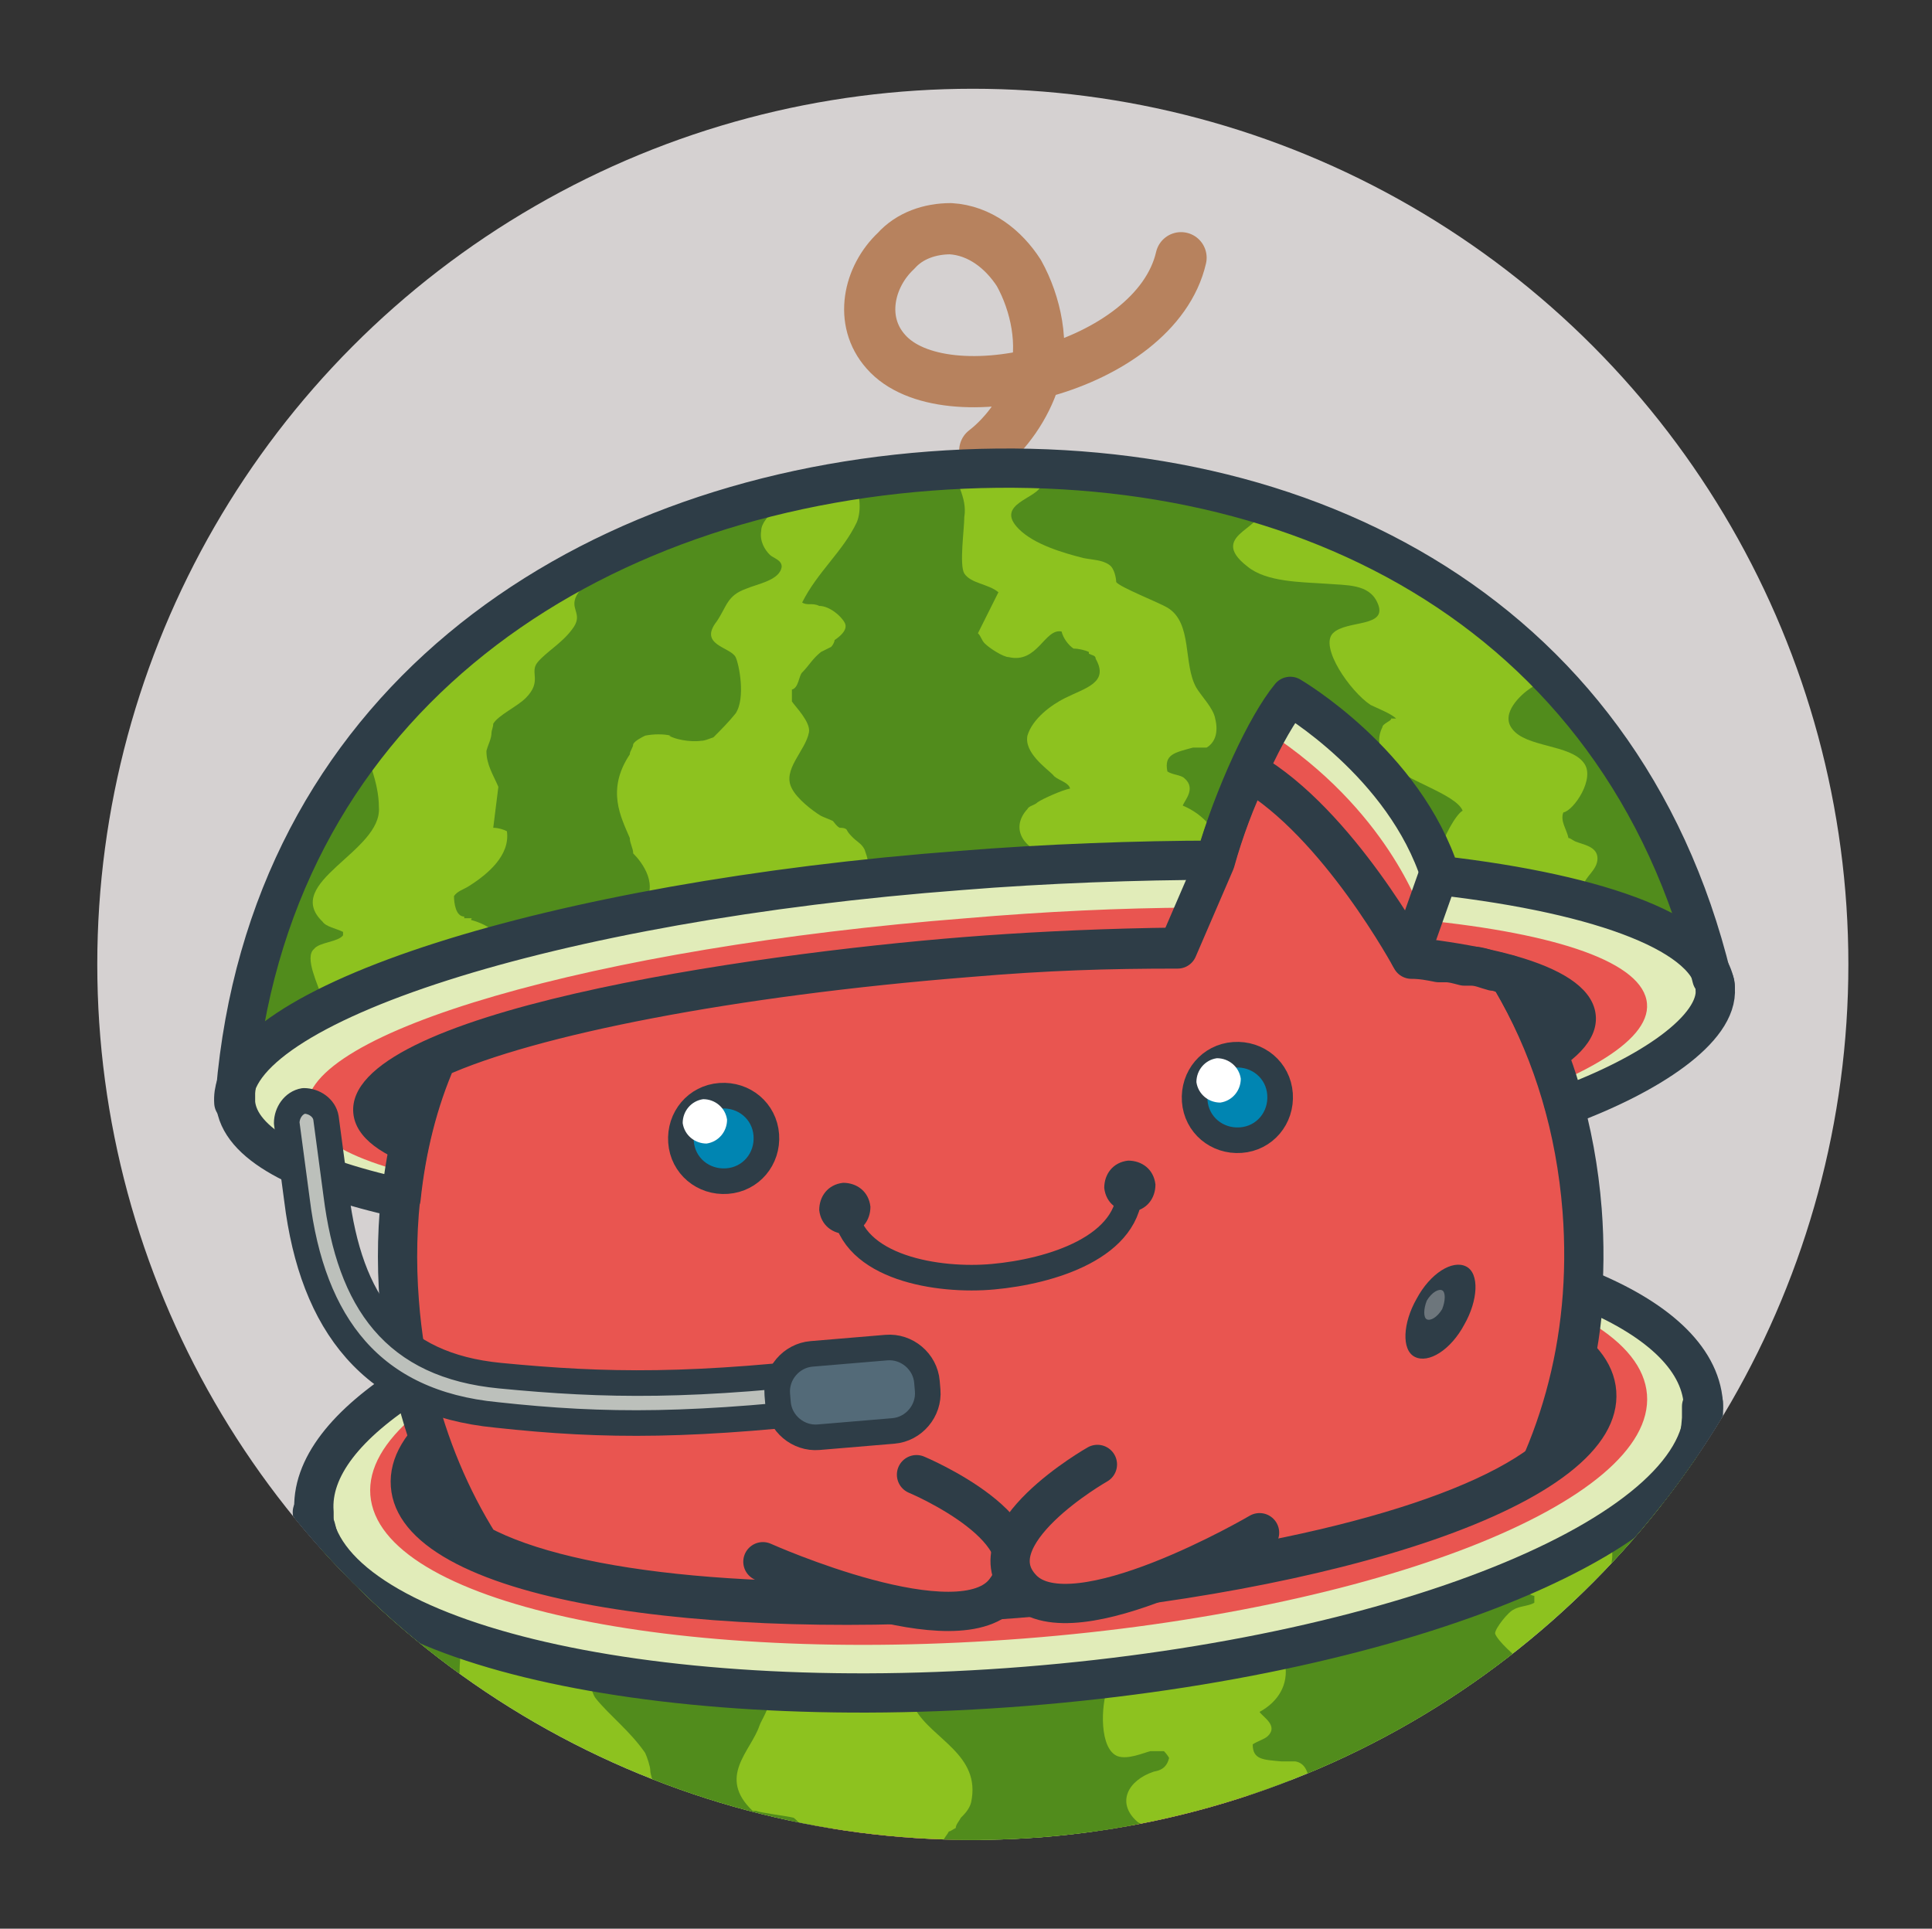<?xml version="1.0" encoding="UTF-8"?>
<svg xmlns="http://www.w3.org/2000/svg" version="1.1" xmlns:xlink="http://www.w3.org/1999/xlink" viewBox="0 0 113.2 113">
  <rect x="0" y="0" width="113.2" height="113" fill="#333333" stroke="none"/>
  <defs>
    <style>
      .cls-1 {
        fill: #518c1c;
      }

      .cls-2 {
        clip-path: url(#clippath-4);
      }

      .cls-3 {
        fill: #2e3d47;
      }

      .cls-4 {
        fill: #d5d1d1;
      }

      .cls-5 {
        fill: #fff;
      }

      .cls-6, .cls-7, .cls-8, .cls-9, .cls-10 {
        fill: none;
      }

      .cls-11 {
        fill: #bcc0bb;
      }

      .cls-12 {
        clip-path: url(#clippath-1);
      }

      .cls-13 {
        clip-path: url(#clippath-5);
      }

      .cls-14 {
        fill: #e1ecb9;
      }

      .cls-15 {
        fill: #6d767c;
      }

      .cls-16 {
        clip-path: url(#clippath-3);
      }

      .cls-17 {
        fill: #536a78;
      }

      .cls-7 {
        stroke: #b7825e;
        stroke-width: 3px;
      }

      .cls-7, .cls-8, .cls-9, .cls-10 {
        stroke-linecap: round;
        stroke-linejoin: round;
      }

      .cls-18 {
        fill: #0085b2;
      }

      .cls-19 {
        clip-path: url(#clippath-2);
      }

      .cls-20 {
        fill: #e95550;
      }

      .cls-21 {
        fill: #c8c9ca;
      }

      .cls-22 {
        fill: #8dc21f;
      }

      .cls-8 {
        stroke-width: 2.3px;
      }

      .cls-8, .cls-9, .cls-10 {
        stroke: #2e3d47;
      }

      .cls-23 {
        clip-path: url(#clippath);
      }

      .cls-9 {
        stroke-width: 1.5px;
      }

      .cls-10 {
        stroke-width: 2.3px;
      }
    </style>
    <clipPath id="clippath">
      <circle class="cls-6" cx="57" cy="56.5" r="51.3"/>
    </clipPath>
    <clipPath id="clippath-1">
      <path class="cls-6" d="M60.1,98.8c-21.4,1.7-39.4-2.4-41.6-9.1,1.1,4.6,7.8,22,42.4,19.2,34.6-2.7,38.4-20.9,38.9-25.6-1.2,7-18.3,13.8-39.7,15.5"/>
    </clipPath>
    <clipPath id="clippath-2">
      <path class="cls-6" d="M92.7,75.7c-.2,3.6-1.1,7-2.4,10-4.9,3.7-16.4,6.5-30.7,7.7-14.4,1.1-26.2,0-31.6-2.9-1.7-2.7-3-5.8-3.8-9.1,0-.1-.2-.2-.2-.4-3.8,2.4-5.9,5-5.7,7.6.6,7.4,19.3,12,41.8,10.2,22.5-1.8,40.3-9.2,39.7-16.6-.2-2.7-2.8-5-7-6.7,0,0,0,.2,0,.2"/>
    </clipPath>
    <clipPath id="clippath-3">
      <path class="cls-6" d="M54.5,27.4c-21,1.6-38.8,14-40.7,36.4,0,.2,0,.4,0,.6,0,0,0,0,0,0h0c.2,2.4,3.8,4.3,9.7,5.6,0,0,0,0,0,0,.3-2.9,1-5.7,2.1-8.2,5.5-2.5,17.3-4.8,31.1-5.9,4.7-.4,8.2-.5,12.3-.5l2.2-5.1h0c.5-1.8,1.2-3.7,2-5.3,5.2,3,9.5,11,9.5,11,.6,0,1.1.1,1.6.2.2,0,.3,0,.4,0,.4,0,.7.1,1.1.2.1,0,.3,0,.4,0,.5,0,.9.2,1.3.3.3,0,.6.2.9.2,1.4,2.4,2.6,4.9,3.3,7.8,4.9-1.8,9-4.5,8.8-6.9h0s0,0,0,0c0-.2,0-.4-.2-.6-4.9-20.3-22-29.9-41.2-29.9-1.5,0-3,0-4.5.2"/>
    </clipPath>
    <clipPath id="clippath-4">
      <path class="cls-6" d="M56,27.4c-.5,0-1,0-1.5,0-21,1.6-38.8,14-40.7,36.4,0,.2,0,.4,0,.5,0,0,0,0,0,0,0,0,0,0,0,0h0c.2,2.4,3.8,4.3,9.7,5.6,0,0,0,0,0,0,.3-2.9,1-5.7,2.1-8.2,5.5-2.5,17.3-4.8,31.1-5.9,4.7-.4,8.2-.5,12.3-.5l2.2-5.1h0c.5-1.8,1.2-3.7,2-5.3,5.2,3,9.5,11,9.5,11,.6,0,1.1.1,1.6.2.2,0,.3,0,.4,0,.4,0,.7.1,1.1.2.1,0,.3,0,.4,0,.5,0,.9.2,1.3.3.3,0,.6.2.9.2,1.4,2.4,2.6,4.9,3.3,7.8,4.8-1.8,8.8-4.4,8.8-6.8,0,0,0,0,0-.1h0s0,0,0,0c0-.2,0-.4-.2-.6,0-.1,0-.3,0-.4,0-.1,0-.3-.1-.4,0-.3-.2-.6-.2-.9,0,0,0,0,0-.1-.2-.6-.4-1.3-.6-1.9,0,0,0,0,0-.1-.4-1.1-.8-2.2-1.3-3.3,0,0,0,0,0-.1-.1-.2-.2-.5-.3-.7,0,0,0,0,0-.1-.2-.5-.5-1-.8-1.5-.1-.3-.3-.6-.5-.8,0,0,0,0,0,0-7.4-13.1-21.6-19.4-37.2-19.4s-2,0-3.1,0"/>
    </clipPath>
    <clipPath id="clippath-5">
      <path class="cls-6" d="M54.5,27.4c-21,1.6-38.8,14-40.7,36.4,0,.2,0,.4,0,.6,0,0,0,0,0,0h0c.2,2.4,3.8,4.3,9.7,5.6,0,0,0,0,0,0,.3-2.9,1-5.7,2.1-8.2,5.5-2.5,17.3-4.8,31.1-5.9,4.7-.4,8.2-.5,12.3-.5l2.2-5.1h0c.5-1.8,1.2-3.7,2-5.3,5.2,3,9.5,11,9.5,11,.6,0,1.1.1,1.6.2.2,0,.3,0,.4,0,.4,0,.7.1,1.1.2.1,0,.3,0,.4,0,.5,0,.9.2,1.3.3.3,0,.6.2.9.2,1.4,2.4,2.6,4.9,3.3,7.8,4.9-1.8,9-4.5,8.8-6.9h0s0,0,0,0c0-.2,0-.4-.2-.6-4.9-20.3-22-29.9-41.2-29.9-1.5,0-3,0-4.5.2"/>
    </clipPath>
  </defs>
  <!-- Generator: Adobe Illustrator 28.7.1, SVG Export Plug-In . SVG Version: 1.2.0 Build 142)  -->
  <g>
    <g id="_圖層_1" data-name="圖層_1">
      <g class="cls-23">
        <rect class="cls-4" x=".7" y=".2" width="112.6" height="112.6"/>
        <g>
          <path class="cls-21" d="M84.8,117.2c0,1.9-10.8,3.4-24.2,3.4s-24.2-1.5-24.2-3.4,10.8-3.4,24.2-3.4,24.2,1.5,24.2,3.4"/>
          <path class="cls-20" d="M74.9,101s-1.6,15.1-6,14.8c-4.4-.3-3.7-11.5-3.7-11.5"/>
          <path class="cls-10" d="M74.9,101s-1.6,15.1-6,14.8c-4.4-.3-3.7-11.5-3.7-11.5"/>
          <path class="cls-20" d="M46.6,101s1.6,15.1,6,14.8c4.4-.3,3.7-11.5,3.7-11.5"/>
          <path class="cls-10" d="M46.6,101s1.6,15.1,6,14.8c4.4-.3,3.7-11.5,3.7-11.5"/>
          <path class="cls-20" d="M92.7,70.9c.6,7.8-1.5,14.7-5.4,20.2-5.7,8-15.6,11.4-26.9,12.2-11.3.9-21.6-.9-28.5-7.9-4.8-4.8-7.9-11.3-8.5-19.1-1.5-19.1,13-32.9,32.2-34.4,19.1-1.5,35.6,9.9,37.1,29"/>
          <path class="cls-8" d="M92.7,70.9c.6,7.8-1.5,14.7-5.4,20.2-5.7,8-15.6,11.4-26.9,12.2-11.3.9-21.6-.9-28.5-7.9-4.8-4.8-7.9-11.3-8.5-19.1-1.5-19.1,13-32.9,32.2-34.4,19.1-1.5,35.6,9.9,37.1,29Z"/>
          <path class="cls-18" d="M44.9,66.5c.1,1.4-.9,2.6-2.3,2.7-1.4.1-2.6-.9-2.7-2.3-.1-1.4.9-2.6,2.3-2.7,1.4-.1,2.6.9,2.7,2.3"/>
          <path class="cls-9" d="M44.9,66.5c.1,1.4-.9,2.6-2.3,2.7-1.4.1-2.6-.9-2.7-2.3-.1-1.4.9-2.6,2.3-2.7,1.4-.1,2.6.9,2.7,2.3Z"/>
          <path class="cls-5" d="M42.6,65.6c0,.7-.5,1.3-1.2,1.4-.7,0-1.3-.5-1.4-1.2,0-.7.5-1.3,1.2-1.4.7,0,1.3.5,1.4,1.2"/>
          <path class="cls-18" d="M75,64.1c.1,1.4-.9,2.6-2.3,2.7-1.4.1-2.6-.9-2.7-2.3-.1-1.4.9-2.6,2.3-2.7,1.4-.1,2.6.9,2.7,2.3"/>
          <path class="cls-9" d="M75,64.1c.1,1.4-.9,2.6-2.3,2.7-1.4.1-2.6-.9-2.7-2.3-.1-1.4.9-2.6,2.3-2.7,1.4-.1,2.6.9,2.7,2.3Z"/>
          <path class="cls-5" d="M72.7,63.2c0,.7-.5,1.3-1.2,1.4-.7,0-1.3-.5-1.4-1.2,0-.7.5-1.3,1.2-1.4.7,0,1.3.5,1.4,1.2"/>
          <path class="cls-9" d="M49.5,70.8c.4,3.5,5.5,4.3,8.7,4,3.3-.3,8.1-1.7,8-5.3"/>
          <path class="cls-3" d="M51,70.7c0,.8-.5,1.5-1.4,1.6-.8,0-1.5-.5-1.6-1.4,0-.8.5-1.5,1.4-1.6.8,0,1.5.5,1.6,1.4"/>
          <path class="cls-3" d="M67.7,69.4c0,.8-.5,1.5-1.4,1.6-.8,0-1.5-.5-1.6-1.4,0-.8.5-1.5,1.4-1.6.8,0,1.5.5,1.6,1.4"/>
          <path class="cls-22" d="M60.1,98.8c-21.5,1.7-39.6-2.4-41.6-9.3,1,4.3,7.4,22.1,42.4,19.4,35-2.8,38.5-21.4,38.8-25.8-.9,7.1-18.1,14-39.6,15.7"/>
          <path class="cls-22" d="M99.8,82.5c0-.1,0-.2,0-.2,0,0,0,.1,0,.2"/>
          <path class="cls-22" d="M18.4,88.9c0,0,0-.1,0-.2,0,0,0,0,0,.2"/>
          <g class="cls-12">
            <path class="cls-1" d="M58,135.3c.3-1.4,1.2-2.9.3-4.3-.5-.8-2.4-1.1-2.6-1.8.5-1.1,2.8-1.1,3.5-2.1.4-.6.3-1.8,0-2.5-1-1.6-2.8-2.5-3.9-4.1.2-.2.6-.2,1-.3.6-.2,1.2-.8,1.3-1.2.1-.4-.5-.7-.7-.9,0-.1-.2-.2-.2-.3,0,0-.5-.1-.6-.2-.5-.3-.9-.7-1.3-1-.3-.2-.3-.8-.7-.9,0-.2,0-.5,0-.7.1-.3.9-1.4.7-1.9-.4-1-2-1.9-1.6-3.1.2-.6,1-1.5,1.4-1.8.2-.1.4-.3.7-.4,0-.1.2-.3.3-.5.1,0,.2-.1.4-.2,0-.2.2-.4.3-.6.2-.2.5-.5.6-.9.6-2.8-2.3-3.7-3.3-5.5-.3-.6,1.3-2.2,1.7-2.3.1-.5.4-.8.4-1.3.3-1.8-2.5-2.5-3-4-.3-.9.3-1.3.7-1.9l10.1-.8c0,.1,0,.2,0,.4-.3,1.7,1.5,2.7,2.5,3.6.3.3.4.6.6.9.1.2.7,1.1.7,1.3-.3,1.5-2,1.8-2.4,2.9-.4,1-.5,3.6.6,4,.6.2,1.5-.2,1.9-.3,0,0,0,0,0,0,.3,0,.6,0,.8,0,0,0,.2.2.3.4-.1.4-.3.7-.9.8,0,0,0,0,0,0-1.5.5-2.2,1.8-1,2.9.2.2.5.2.7.3,0,0,0,0,0,0,.3.2,1.5.4,2,.5,0,.4-.7.6-.9.9-.4.5-1.5,1.6-1.1,2.5.4.9,1.6,1.5,2.6,1.9,1.3.5,2.7.4,2.2,2,0,.2-.1.3-.4.3,0,.1,0,0,0,.1-.2.2-.5.3-.9.4-.3.3-.5.7-.5,1.1-1,.3-1.7-1.6-3.2-1-.3.1-1,.6-1.3,1-.1.2-.1.5-.3.7.5.7,1,1.5,1.5,2.2-.5.6-1.5.7-1.9,1.4-.2.5.3,2.6.5,3.2.3,1.2-.2,2.2-.2,3.3.7-.2,1.4-.4,2.2-.5,1.9,1.2,1,5.1.7,6.9-.2.9.2,1.8.4,2.5-3.4.3-6.7.5-10.1.8,0-.5-.5-1.2-.3-1.8"/>
            <path class="cls-1" d="M38.6,130.2c-1.7-1.4-.4-2-.5-3,0-.3,0-.7-.5-1.1-.4-.4-1.2-.8-1.4-1.1-.4-.5.4-.9-.2-1.6-.8-1-2.5-1.2-3.6-1.4-2-.3-4.7-.4-6.1-2.1-1.1-1.3.3-1.1,1.3-1.6.4-.2.5-.7.4-1.1,0-.6-1.1-1.7-1.9-2.3-.5-.3-1.2-.6-1.5-1.1-.5-.9-.2-1.4-.5-2.3-.7-2.4-3.7-3.6-5.4-4.8,0,0,0,0,0-.1.3-.2,1.1-.3,1.6-.3,0-.6-2.4-2.4-3-3.2-.7-1,.6-1.8.5-2.7-.1-1.2-1.5-1.6-1.6-2.5.3-.2.8-.4,1.2-.6.2-1.5-2.7-1.1-3.3-2.1-.3-.5-.2-1.3-.1-1.7.2-1.2.2-2.2.7-3.2.2-.4.8-.9.9-1.4,3.5-.3,7-.6,10.5-.8.3.2.7.3,1,.3,0,0,0,0,.1.1-.8.7-2.1,1.6-1.1,2.7.2.2.4.3.6.5,0,.5-1.5,1.1-1.6,2.1-.1,1.2,1.8,2,1.9,2.8,0,.5-.3,2.4.3,2.8.4.4,1.4.2,1.9.6,0,0,0,.1,0,.2-.4.2-.8.5-1,.8-1.5,2.8,4.8,3.6,5.7,6.4.6,1.5.6,3.2.9,4.6.1.5.2,1.4.9,2,.9.8,2.2,1.7,3.4,1.3.3,0,.6-.1.9-.2.6.5.6,1.3.7,1.7,0,.5.1,1,.2,1.4,0,.8-.5,1.2.4,2.3,1,1.2,3.9,2.5,5.4,3.3.3.1.7.3,1,.4,1.2.7.5,1.5,1.9,2.2,1,.6,2.2.8,3.2,1.3,1,.5.8.9,1.4,1.4.8.6,2.1.9,2.8,1.4-.4.4-2.1,0-3,0-1.7,0-1.2,1.3.9,2-3,.2-6,.5-8.9.7-.7-.3-1.5-.5-2.2-.8-1.7-.5-3.8-1.4-5.2-2.5"/>
            <path class="cls-1" d="M68.1,129.6c1.1-.8,2.2-1.2,3.3-1.4.3,0,.5,0,.8,0,.9-.2,2.2-.9,3-1.5.9-.6,1.4-1.3,1.7-1.8.8-1.1.8-1.9.4-2.5-.3-.5-1-.8-.4-1.7.7-1.1,2.5-1.1,3.5-1.4,1-.3,2.1-.9,3-1.7,2.9-2.8,1.3-4.1,1.9-5.8.4-.2,1.3-.7,1.8-.7.3-.2.9-.7,1.4-1,.4-.3.8-1,.9-1.3.2-.4.4-.8.6-1.2-.1-.2-.1-.8-.3-.9-.6-.4-1.6-1.3-.9-2.4.9-1.3,3.5-1.5,4.4-2.8.7-1.1-.4-2.9-1-2.8-.2-.5.3-1.1.4-1.6.1,0,.2-.2.4-.2,0,0,0,0,0,0,.5-.3,1.3-.5,1.3-1.3,0-.7-.8-1-.8-1.6,0-.8.5-1.5.8-2.1.4-.7,0-2.3-.3-2.7,0,0,0,0-.1,0,0-.6-.4-1.2,0-1.8.1-.1.6-.4.8-.6.2-.3.1-.6.3-.8.2-.2.5-.4.6-.6.2-.3.4-1.1.1-1.4,3.1-.2,6.3-.5,9.4-.7.5.6.9,1.3.7,2.1-.3.1-.8.2-1,.4-.5.5-.6,3.3-.5,4.1.2.6.8,1.2.4,2.2-.7,1.6-2.3,2.8-2.4,4.7,0,1.1.3,2,.3,3.1,0,.3,0,.7-.2,1.1-1.1,1.8-3.2,2.2-4.6,3.9-1.9,2.4-1,4.1-1.8,6.1-.2.6-.9,1.2-1.3,1.7-.5.4-.9.8-1.4,1.2-.5.4-1.1.9-1.6,1.3-1.4,1.4-4.1,4.3-2.8,4.5.9-.4,2.4-1.3,3.3-1.4.4.8-.1,1.8-2.4,3.2-2.9,1.7-6.9,3.3-9.8,5.6-1.5,1.2-1.8,2.1-2.1,2.7-.7,1.2-1.7,2.6-3.8,4.3-3.4.3-6.8.5-10.2.8,0,0,0,0,0,0,5-2.5,0-2.3,4.4-5.1"/>
            <path class="cls-1" d="M53.9,126.6c-.9.4-1.7.8-2.7,1.3,6.6-.4,13.1-.8,19.7-1.3.4-.3.9-.5,1.3-.7,1.2-.6,3.1-1.8,3.4-2.6.3-.9-2.1-1-2.2-1.8,0-.4.7-1.3,1.7-1.9.5-.3,1.1-.5,1.5-.8.6-.5.3-1,.4-1.4.4-1.2,2.5-2.1,3.7-2.6,1-1.4-3.3-1-1-3.1,1-.9,2.9-1.2,4.4-1.5,1.2-.3,2.5-.4,2.8-1.4.4-1.5-2-.6-2.9-1.2-.9-.6.3-3.1,1.4-4,.3-.3,1-.7,1.3-.9,0,0,0,0,0,0,0,0-.2,0-.3,0,0-.1-.5-.2-.6-.3-.4-.4-.5-1.1,0-1.9.6-1,3.4-2.2,3.5-3.1-.4-.2-1.6-1.3-1.7-1.7,0-.3.8-1.3,1.1-1.4.3-.2.9-.2,1.2-.4,0-.1,0-.3,0-.4-.1,0-.3-.1-.4-.2-.4,0-.4.1-.7.2-.9.2-3.5.2-3.8,0,0,0-.8-.6-1-.8-.2-.3,0-1.1-.2-1.4.4-.2.5-1,1-1.2.7-.3,1.8-.3,2.8-.4,0,0,0,0,0,0,0,0,0,0,0,0,0,0-.3,0-.5-.2,0,0,0,0,0,0,0,0,0,0,0,0,0,0,0,0,0,0-.1,0-.3-.1-.3-.1,0,0,.1,0,0,0-1.6-.3-2.2-3.8.5-3.6,0,0,0,0,0,0,0,0-.2,0-.2,0,0,0,.1,0,.2,0,.1,0,.2,0,.3,0,0,0,0,0,0,0,0,0,0-.2-.1-.2-3.5.3-7.1.5-10.6.8,0,0,0,.2-.1.2-.1.2-.5.3-.7.5,0,0,0,0,0,.1-.3.2-1,.3-1.1.5-.1.3,0,1.2.1,1.5-.1.4-.6.8-1.1,1.1,0,0,0,0,0,0,0,0,0,0,0,0-.3.2-.6.3-1,.5-.3.1-.9,0-1.2.2,0,.2-.1.3-.2.5,0,.3,0,.7.1,1,.2.5,0,.8.2,1.2,0,.1.3.1.4.2.6.5,1,.9,1.7,1.3.1,0,.3.1.4.2.4.4.6,1,.9,1.4,0,.2,0,.5,0,.7.2,1.2-.4,2.2-1.5,2.8.2.3,1.1.8.5,1.4-.2.2-.6.3-.9.5,0,.9.6.9,1.7,1,.3,0,.5,0,.8,0,.6.1.8.7.8,1.4,0,.5-.6,1.3-.8,1.7-.5,1.4-2.3,3.6-3.6,4.6-.5.4-2.6,1.5-2.8,1.8,0,.2,0,.7-.3.9-.4.3-1,.4-1.5.5-1.2.5-2.9,1.2-3.7,2-1.5,1.5,1.3,1.3,1.5,2,.3,1-2.5,3.2-4.4,3.9-.9.3-1.6.3-2.7.5,0,0,0,0-.1,0,0,.9,2.7.6,2.7,1.3,0,.4-1.6,1-2.2,1.2-1.4.6-3.1,1-4.6,1.5"/>
            <path class="cls-1" d="M59.6,134.3c-1.8-.7-6.7-1.7-7.8-2.9-1.4-1.5,2.7-1.2,1-3.2-1-1.2-3-1.5-4.1-2.4-1.2-.9,0-1.2-1.3-2.2-.9-.7-2-1-2.7-1.6-.7-.5-.2-1.2-1.4-2.1-.6-.4-1.9-.8-2.4-1.2-.1-.2-.2-.4-.3-.5-.2-.4-.4-.7-.6-1.1-.3-.8,0-1.5,0-2.2-.4-.8-.7-1.6-1-2.4.3-.1.5-.2.8-.3-.2-1.5-1.6-2.4-2.9-2.9-.4-.2-.7-.2-1-.5-.2-.4-.1-1.3.4-1.4,0-.1,0,0,0-.1.1,0,.2,0,.3-.1,0,0,0,0,0-.1,1.1-.4,1.7-1.2,1.7-2.4,0-.3-.2-.7-.2-1,0-.2-.2-.8-.3-1-.9-1.3-2.1-2.2-2.9-3.2-.3-.4-.3-1.1-.5-1.5,0,0,.1-.2,0-.3-.1-.2-.4-.4-.5-.7-.1-.2-.4-.2-.6-.3-.5-.3-.7-.6-.9-1.1,0-.2,0-.4,0-.5,3.5-.3,6.9-.5,10.4-.8-.6.4-1.1.9-.8,1.8.1.3.4.5.6.7.1.1,0,.2.1.3.1.2.6.4.8.6.7.6,1.2,1.1,1.5,1.9.2.3-.4,1.2-.5,1.5-.5,1.5-2.5,3-.4,5,.1,0,.2,0,.3,0,0,0,0,0,0,0,0,0,0,0-.1,0,.2.1,1.8.3,2.2.4,1.3,1,.5,2.6.2,3.3,0,.3,0,.6,0,.9-.2,1.3-.7,3.1,1.4,5,.1.2.3.4.4.5.2.1.6.3.8.4.6,0,1.1,0,1.5-.2,0,0,0,0-.1,0,.2-.3,1-.6,1.8-.6,0,0,0,0,0,0,.2,0,.5,0,.7,0,.5.4,1.2.8,1.7,1.3.9.8,1.2,2.9,1.2,3.4,0,.7-1.9,1-.3,2.3,1,.8,2.3,1.3,3.5,1.6.8.1,2.1.2,2.6.9.2.4-.2.5-.4.8-.2.3-.2.9,0,1.4.5.8,2.6,1.6,3.1,2.1.8.9,0,1.3,1,2.2.5.5,1.5.9,2.1,1.2,1.2.5,2.2.9,3.4,1.3,1.4.4,3.4.7,4.8,1.4,1.1.5.9.9,1.2,1.2.1.2,1.4,1.4,1.4,1.4-2.9.2-5.9.5-8.8.7-1.1-.4-2.2-.8-3.4-1.4-2.5-1.2-4.5-2.6-6.8-3.5"/>
          </g>
          <g class="cls-19">
            <path class="cls-14" d="M92.8,75.5c0,0,0,.2,0,.2-.2,3.6-1.1,7-2.4,10-4.9,3.7-16.4,6.5-30.7,7.7-14.4,1.1-26.2,0-31.6-2.9-1.7-2.7-3-5.8-3.8-9.1,0-.1-.2-.2-.2-.4-3.8,2.4-5.9,5-5.7,7.6.6,7.4,19.3,12,41.8,10.2,22.5-1.8,40.3-9.2,39.7-16.6-.2-2.7-2.8-5-7-6.7"/>
            <path class="cls-20" d="M96.5,81.7c.5,6.3-15.9,12.7-36.5,14.3-20.7,1.6-37.8-2.1-38.3-8.4-.5-6.3,15.9-12.7,36.5-14.3,20.7-1.6,37.8,2.1,38.3,8.4"/>
            <path class="cls-3" d="M58,73.8c-17.8,1.4-35.6,6.4-35.1,13.3.5,6.9,18.9,9.1,36.7,7.7,17.8-1.4,35.6-6.4,35.1-13.3-.5-6.9-18.9-9.1-36.7-7.7"/>
          </g>
          <g>
            <path class="cls-10" d="M99.8,82.4c0-.1,0-.2,0-.2-.2-2.7-2.8-5-7-6.7,0,0,0,.2,0,.2-.2,3.6-1.1,7-2.4,10-4.9,3.7-16.4,6.5-30.7,7.7-14.4,1.1-26.2,0-31.6-2.9-1.7-2.7-3-5.8-3.8-9.1,0-.1-.2-.2-.2-.4-3.8,2.4-5.9,5-5.7,7.6,0,0,0,0,0,.2,0,.2,0,.5.1.7,1,4.3,7.4,22.1,42.4,19.4,35-2.8,38.5-21.4,38.8-25.8,0-.2,0-.5,0-.7Z"/>
            <path class="cls-10" d="M18.3,88.6c.6,7.4,19.3,12,41.8,10.2,22.5-1.8,40.3-9.2,39.7-16.6"/>
            <path class="cls-3" d="M85.8,77.6c-.8,1.5-2.1,2.3-2.9,1.9-.8-.4-.7-2,.1-3.4.8-1.5,2.1-2.3,2.9-1.9.8.4.7,2-.1,3.4"/>
            <path class="cls-15" d="M84.5,76.7c-.3.5-.7.7-.9.6-.2-.1-.2-.6,0-1.1.3-.5.7-.7.9-.6.2.1.2.6,0,1.1"/>
            <path class="cls-7" d="M57.7,26.4c1.3-1,2.4-2.6,2.9-4.2.6-2,.1-4.4-.9-6.2-.9-1.4-2.3-2.5-4-2.6-1.2,0-2.4.4-3.2,1.3-1.6,1.5-2.2,4.1-.6,5.9,3.4,3.9,15.8,1,17.3-5.5"/>
          </g>
          <g class="cls-16">
            <path class="cls-22" d="M91.7,64.8c4.9-1.8,9-4.5,8.8-6.9h0s0,0,0,0c0-.2,0-.4-.2-.6-5.3-21.8-24.7-31.3-45.8-29.7-21,1.6-38.8,14-40.7,36.4h0c0,.2,0,.4,0,.6h0s0,0,0,0h0c.2,2.4,3.8,4.3,9.7,5.6,0,0,0,0,0,0,.3-2.9,1-5.7,2.1-8.2,5.5-2.5,17.3-4.8,31.1-5.9,4.7-.4,8.2-.5,12.3-.5l2.2-5.1h0c.5-1.8,1.2-3.7,2-5.3,5.2,3,9.5,11,9.5,11,.6,0,1.1.1,1.6.2.2,0,.3,0,.4,0,.4,0,.7.1,1.1.2.1,0,.3,0,.4,0,.5,0,.9.2,1.3.3.3,0,.6.2.9.2,1.4,2.4,2.6,4.9,3.3,7.8"/>
          </g>
          <g class="cls-2">
            <path class="cls-1" d="M47.4,20.2c.5,1.3,1.7,2.7,1,4.2-.4.9-2.2,1.5-2.3,2.1.7,1,2.9.7,3.8,1.6.5.6.6,1.8.3,2.5-.8,1.7-2.3,2.9-3.2,4.7.3.2.6,0,1,.2.6,0,1.3.6,1.5,1,.2.4-.3.8-.6,1,0,.1-.1.3-.2.4,0,0-.4.2-.6.3-.5.4-.7.8-1.1,1.2-.2.2-.2.9-.6,1,0,.2,0,.5,0,.7.2.3,1.1,1.2,1,1.8-.2,1.1-1.6,2.2-1,3.3.3.6,1.2,1.3,1.7,1.6.2.1.5.2.7.3.1.1.2.3.4.4.1,0,.3,0,.4.1.1.2.2.3.4.5.2.2.6.4.7.8,1,2.7-1.7,4-2.4,6-.2.6,1.6,2,2,2,.2.5.5.8.6,1.3.6,1.7-2.1,2.9-2.3,4.4-.1.9.5,1.2,1,1.7l10.1-.8c0-.1,0-.2-.1-.3-.5-1.7,1.1-2.9,1.9-3.9.3-.3.3-.6.5-1,0-.2.5-1.1.4-1.4-.5-1.5-2.2-1.5-2.8-2.5-.5-.9-1.1-3.4,0-4,.5-.3,1.5,0,2,0,0,0,0,0,0,0,.3,0,.6,0,.8-.2,0,0,.2-.3.2-.4-.2-.3-.4-.6-1-.7,0,0,0,0,0,0-1.5-.2-2.5-1.5-1.4-2.7.1-.2.4-.2.6-.4,0,0,0,0,0,0,.3-.2,1.4-.7,1.9-.8-.1-.4-.8-.5-1-.8-.4-.4-1.7-1.3-1.5-2.3.3-1,1.4-1.8,2.2-2.2,1.2-.6,2.6-.9,1.8-2.3,0-.2-.2-.2-.4-.3,0,0,0,0,0-.1-.2-.1-.6-.2-.9-.2-.3-.2-.6-.6-.7-1-1-.2-1.4,1.9-3.1,1.5-.3,0-1.1-.5-1.4-.8-.2-.2-.2-.4-.4-.6.4-.8.8-1.6,1.2-2.4-.6-.5-1.6-.5-2-1.1-.3-.5,0-2.6,0-3.3.2-1.2-.6-2.1-.7-3.2.7,0,1.5.1,2.2.2,1.7-1.5.2-5.2-.4-6.9-.3-.9,0-1.8,0-2.5-3.4.3-6.7.5-10.1.8.2.5-.3,1.2,0,1.9"/>
            <path class="cls-1" d="M40.3,24.9c-1.3.9-5.5,2.7-5.9,4-.6,1.7,3.2.8,2.4,2.9-.5,1.3-2.2,1.8-2.9,2.9-.7,1,.4,1.2-.4,2.2-.6.8-1.5,1.3-2,1.9-.5.6.3,1.1-.7,2.1-.5.5-1.6,1-1.9,1.5,0,.2-.1.4-.1.5,0,.4-.2.7-.3,1.1,0,.8.4,1.4.7,2.1-.1.8-.2,1.6-.3,2.4.3,0,.6.1.8.2.2,1.4-1.1,2.5-2.2,3.2-.3.2-.7.3-.9.6,0,.4.1,1.2.6,1.2,0,.1,0,0,0,.1.1,0,.2,0,.4,0,.1,0,0,0,0,.1,1.1.3,1.9.9,2,2.1,0,.3,0,.7,0,1,0,.2,0,.8-.2,1.1-.7,1.5-1.8,2.5-2.5,3.7-.3.5-.2,1.2-.4,1.7,0,0,.1.2,0,.3-.1.2-.3.5-.5.8-.1.2-.4.3-.6.5-.5.4-.7.7-.8,1.3,0,.2,0,.4,0,.6,3.5-.3,6.9-.5,10.4-.8-.6-.3-1.1-.8-.8-1.8.1-.4.4-.6.6-.9.1-.1,0-.2.1-.4.1-.2.5-.5.7-.7.6-.7,1.1-1.4,1.4-2.2.1-.4-.5-1.1-.6-1.4-.6-1.4-2.9-2.6-1.1-4.9,0,0,.2,0,.3-.1,0,0,0,0,0,0,0,0,0,0-.1,0,.1-.1,1.7-.6,2.1-.7,1.1-1.2,0-2.6-.5-3.1,0-.3-.2-.6-.2-.9-.5-1.2-1.4-2.8,0-4.9,0-.2.2-.4.2-.6.1-.2.5-.4.7-.5.5-.1,1.1-.1,1.5,0,0,0,0,0-.1,0,.3.2,1.2.4,1.9.3,0,0,0,0,0,0,.2,0,.4-.1.7-.2.4-.4.9-.9,1.3-1.4.6-.9.2-2.9,0-3.3-.3-.6-2.2-.7-1.1-2.1.6-.9.6-1.5,1.7-1.9.7-.3,2-.5,2.1-1.3,0-.4-.5-.5-.7-.7-.3-.3-.6-.8-.5-1.4,0-.9,1.8-1.9,2-2.4.4-1,.6-1.4,1-2.4.3-.6.9-1.1,1.3-1.5.8-.7,1.6-1.2,2.5-1.8,1.1-.7,2.8-1.3,3.7-2.2.7-.7.3-1.1.3-1.4,0-.2.4-1.7.4-1.7-2.9.2-5.9.5-8.8.7-.8.6-1.5,1.2-2.3,2-1.6,1.6-2.6,3.3-4.3,4.6"/>
            <path class="cls-1" d="M14.2,26.3c-.5,1.7,1,1.9,1.7,2.9.2.3.5.6.3,1.1-.1.4-.6.9-.7,1.2,0,.5,1,.7.8,1.5-.2,1.1-1.6,1.5-2.6,1.8-1.7.6-4.2,1.1-4.7,2.8-.3,1.3.9.9,2.1,1.2.5.1.8.6,1,.9.2.6-.2,1.7-.7,2.3-.3.3-.9.7-.9,1.2-.1.9.4,1.3.5,2.1.3,2.2-2.1,3.8-3.3,5.1,0,0,0,0,0,.1.4.1,1.2,0,1.6,0,.2.5-1.5,2.5-1.8,3.3-.3,1.1,1.1,1.5,1.3,2.4.2,1.2-1,1.7-.9,2.6.4.2.9.3,1.3.4.6,1.4-2.4,1.5-2.7,2.6-.2.6,0,1.3.2,1.7.4,1.2.6,2.2,1.3,3.1.3.4.9.8,1.1,1.3,3.5-.3,7-.6,10.5-.8.2-.2.6-.4.9-.5,0,0,0-.1.1-.2-.9-.6-2.3-1.3-1.5-2.6.2-.2.3-.4.5-.6-.2-.5-1.7-.9-2-1.9-.4-1.1,1.3-2.2,1.2-3-.1-.5-1-2.2-.4-2.7.3-.4,1.4-.4,1.7-.8,0,0,0-.1,0-.2-.4-.2-1-.3-1.2-.6-2.4-2.3,3.5-4.1,3.3-6.7,0-1.5-.7-2.9-1.1-4.3-.1-.5-.5-1.2,0-1.9.5-.8,1.3-1.8,2.7-1.7.3,0,.6,0,.9,0,.3-.6,0-1.3-.2-1.6-.2-.4-.4-.9-.5-1.3-.5-.7-1.1-1-.9-2.1.3-1.3,2.2-2.9,3.1-3.8.2-.2.5-.4.7-.6.7-.9-.5-1.4.3-2.3.6-.7,1.5-1.1,2.1-1.7.6-.7,0-1,.2-1.6.3-.7,1.2-1.2,1.5-1.8-.7-.4-2,.3-2.8.5-1.6.3-2.2-1.1-.9-2.2-3,.2-6,.5-8.9.7-.4.5-1,.8-1.4,1.1-1.1.8-2.5,1.9-2.9,3.2"/>
            <path class="cls-1" d="M51.5,21.1c.6.2,2.1.7,2.1,1.2,0,.9-2.6,1-2.5,2.1,0,0,0,0,.1,0,1,0,1.7,0,2.6.2,1.8.5,7.4,2.5,7.2,3.8-.1.8-2.8,1.1-1.3,2.6.9.9,2.6,1.4,3.8,1.7.5.1,1.1.1,1.5.4.3.2.4.8.4,1,.2.3,2.5,1.2,3,1.5,1.5.9.9,3.3,1.7,4.7.3.5,1,1.2,1.1,1.8.2.8,0,1.4-.5,1.7-.3,0-.5,0-.8,0-1.1.3-1.7.4-1.5,1.4.3.2.8.2,1,.4.7.6,0,1.3-.1,1.6,1.2.5,2.1,1.5,2.3,2.8,0,.3.1.5.2.8-.1.5-.2,1.2-.5,1.7-.1,0-.2.2-.3.2-.5.6-.9,1.1-1.3,1.7,0,.1-.3.2-.3.3,0,.4.1.8.1,1.3,0,.3,0,.8.2,1.1.1.2.3.4.4.6.3.1.9,0,1.3,0,.4,0,.8.2,1.2.4,0,0,0,0,0,0,0,0,0,0,0,0,.7.3,1.3.6,1.6,1.1,0,.3.3,1.4.5,1.7.3.2,1,.2,1.4.4,0,0,0,0,0,.1.2.2.7.3,1,.4,0,0,.2.1.2.2,3.7-.3,7.5-.6,11.2-.9,0,0,0-.1,0-.3,0,0,0,0,0,0,0,0-.2,0-.3.1,0,0-.1,0-.2,0,0,0,.2,0,.2,0,0,0,0,0,0,0-2.8.7-3.8-3.5-2.3-4.1,0,0,0,0,0,0,0,0,.1-.1.2-.2,0,0,0,0,0,0,0,0,0,0,0,0,0,0,0,0,0,0,.2-.1.4-.2.5-.3,0,0,0,0,0,0,0,0,0,0,0,0-1.1,0-2.2.2-3,0-.6-.2-1.1-1-1.5-1.2,0-.3-.5-1.2-.3-1.6.1-.3.7-1.1.7-1.1.3-.3,2.9-.7,3.8-.6.3,0,.4.2.8.1.1,0,.2-.2.3-.3,0-.1,0-.3,0-.4-.4-.1-1,0-1.3-.2-.3-.1-1.5-1-1.6-1.4,0-.4.8-1.9,1.2-2.1-.4-1-3.5-1.8-4.3-2.8-.7-.8-.7-1.5-.4-2.1,0-.2.6-.4.5-.5,0,0,.2,0,.3,0,0,0,0,0,0,0-.3-.3-1.1-.6-1.5-.8-1.2-.8-3-3.4-2.2-4.2.8-.8,3.3-.3,2.6-1.8-.5-1.1-1.8-1-3-1.1-1.5-.1-3.5-.1-4.6-1-2.6-2,1.7-2.3.5-3.7-1.3-.4-3.4-1-4-2.4-.2-.4.1-1-.6-1.6-.4-.3-1-.5-1.5-.7-1-.5-1.8-1.5-1.8-2,0-1.1,2.4-1.6,1.9-2.7-.3-.9-2.3-2.1-3.5-2.7-.4-.2-.9-.4-1.3-.7-6.2.5-12.4,1-18.6,1.5.9.4,1.7.9,2.5,1.3,1.4.6,3,.7,4.4,1.3"/>
            <path class="cls-1" d="M73.8,21.2c.8.6,1.7.9,2.8,1,.3,0,.6,0,.8,0,.8,0,1.9.6,2.5,1.1.7.5,1,1.1,1.1,1.5.4,1,.2,1.8-.4,2.4-.4.5-1.2.9-.9,1.7.4,1,2.3.7,3.2.8,1,.1,1.9.6,2.6,1.2,2.3,2.2.4,3.7.7,5.2.4.1,1.2.4,1.7.4.3.2.8.5,1.2.8.3.2.6.8.7,1.1.1.3.3.7.4,1-.2.2-.2.8-.5.9-.6.4-1.8,1.5-1.1,2.4.8,1.1,3.4.9,4.2,2,.7.9-.6,2.8-1.2,2.9-.2.5.2,1,.3,1.5.1,0,.2.1.4.2,0,0,0,0,0,0,.5.2,1.3.3,1.3,1,0,.7-.8,1.1-.8,1.6,0,.8.6,1.4.9,2,.4.7.2,2.3,0,2.7,0,0,0,0-.1,0,0,.6-.3,1.3.2,1.8.1.1.7.3.8.5.2.2.2.6.4.7.2.2.5.3.7.5.2.2.5,1.1.3,1.5,3.1-.2,6.2-.5,9.4-.7.4-.7.6-1.5.4-2.3-.3,0-.8,0-1-.3-.6-.5-1-3.2-.8-4,.1-.7.7-1.3.3-2.2-.7-1.4-2.4-2.3-2.4-4.2,0-1.1.4-1.9.4-3,0-.3.1-.6-.1-1.1-1-1.5-3.1-1.6-4.3-3-1.7-1.9-.5-3.7-.9-5.4-.1-.5-.6-1-1-1.4-.4-.3-.8-.6-1.2-.9-.4-.3-.9-.6-1.3-1-1.2-1.1-3.1-3.6-1.7-3.9.8.2,2.1.9,2.9.9.6-.8.4-1.8-1.5-2.8-2.4-1.3-6-2.2-8.1-4.1-1.1-1-1-1.9-1-2.5-.1-1.2-.5-2.5-1.8-4-3.4.3-6.8.5-10.2.8,0,0,0,0,0,0,3.8,1.9-1.2,2.5,2,4.8"/>
          </g>
          <g class="cls-13">
            <path class="cls-14" d="M84.3,51.2c-2.2-6.6-8.7-10.4-8.7-10.4-.7.9-1.6,2.4-2.4,4.3,2.3,1.3,4.3,3.6,6,5.7-6.7-.4-14.5-.4-22.8.3-23.9,1.9-43,8-42.5,13.6.4,5.6,20.2,8.6,44.1,6.8,23.9-1.9,43-8,42.5-13.6-.2-3.1-6.5-5.5-16.2-6.6"/>
            <path class="cls-20" d="M83.4,53.8c-.2-.6-2.2-6.4-9.1-10.9-.4.7-.7,1.4-1.1,2.2,3.3,2,6.3,5.9,8,8.5-6.8-.6-15.3-.6-24.6.2-21.7,1.7-39,6.7-38.6,11.2.4,4.5,18.2,6.7,39.9,5,21.7-1.7,39-6.7,38.6-11.2-.2-2.4-5.2-4.1-13.2-4.9"/>
            <path class="cls-3" d="M56.5,54.9c-12.6,1-36.3,4.4-35.8,10.3.5,5.9,24.4,5.6,37,4.6,12.6-1,36.3-4.4,35.8-10.3-.5-5.9-24.4-5.6-37-4.6"/>
          </g>
          <line class="cls-10" x1="84.3" y1="51.2" x2="82.6" y2="56"/>
          <path class="cls-10" d="M100.5,57.9h0c-.2-3.1-6.5-5.5-16.1-6.6-2.1-6.6-8.8-10.5-8.8-10.5-1.4,1.7-3.3,5.8-4.4,9.6h0c-4.4,0-10,.2-14.9.6-23.9,1.8-43,7.9-42.6,13.6h0"/>
          <path class="cls-10" d="M91.7,64.8c4.9-1.8,9-4.5,8.8-6.9h0s0,0,0,0c0-.2,0-.4-.2-.6-5.3-21.8-24.7-31.3-45.8-29.7-21,1.6-38.8,14-40.7,36.4h0c0,.2,0,.4,0,.6h0s0,0,0,0h0c.2,2.4,3.8,4.3,9.7,5.6,0,0,0,0,0,0,.3-2.9,1-5.7,2.1-8.2,5.5-2.5,17.3-4.8,31.1-5.9,4.7-.4,8.2-.5,12.3-.5l2.2-5.1h0c.5-1.8,1.2-3.7,2-5.3,5.2,3,9.5,11,9.5,11,.6,0,1.1.1,1.6.2.2,0,.3,0,.4,0,.4,0,.7.1,1.1.2.1,0,.3,0,.4,0,.5,0,.9.2,1.3.3.3,0,.6.2.9.2,1.4,2.4,2.6,4.9,3.3,7.8"/>
          <path class="cls-20" d="M44.7,91.5s11.6,5.2,14.2,1.7c2.7-3.5-5.2-6.8-5.2-6.8"/>
          <path class="cls-10" d="M44.7,91.5s11.6,5.2,14.2,1.7c2.7-3.5-5.2-6.8-5.2-6.8"/>
          <path class="cls-20" d="M73.8,89.8s-10.9,6.4-13.9,3.3c-3-3.1,4.4-7.3,4.4-7.3"/>
          <path class="cls-10" d="M73.8,89.8s-10.9,6.4-13.9,3.3c-3-3.1,4.4-7.3,4.4-7.3"/>
          <path class="cls-11" d="M50.7,82.4c-10,1.2-15.2,1.2-21.6.5-7.3-.7-10.8-5.3-11.7-12.6l-.6-4.5c0-.6.4-1.2,1-1.3.6,0,1.2.4,1.3,1l.6,4.5c.8,6.3,3.4,10,9.6,10.6,6.2.6,11.3.7,21.1-.5.6,0,1.2.4,1.3,1,0,.6-.4,1.2-1,1.3"/>
          <path class="cls-9" d="M50.7,82.4c-10,1.2-15.2,1.2-21.6.5-7.3-.7-10.8-5.3-11.7-12.6l-.6-4.5c0-.6.4-1.2,1-1.3.6,0,1.2.4,1.3,1l.6,4.5c.8,6.3,3.4,10,9.6,10.6,6.2.6,11.3.7,21.1-.5.6,0,1.2.4,1.3,1,0,.6-.4,1.2-1,1.3Z"/>
          <path class="cls-17" d="M52.4,83.7l-4.4.4c-1.2.1-2.3-.8-2.4-2v-.5c-.1-1.2.7-2.3,1.9-2.4l4.4-.4c1.2-.1,2.3.8,2.4,2v.5c.1,1.2-.7,2.3-1.9,2.4"/>
          <path class="cls-9" d="M47.8,79.1h4.4c1.2,0,2.2,1,2.2,2.2v.5c0,1.2-1,2.2-2.2,2.2h-4.4c-1.2,0-2.2-1-2.2-2.2v-.5c0-1.2,1-2.2,2.2-2.2Z" transform="translate(-6.7 4.5) rotate(-4.8)"/>
        </g>
      </g>
    </g>
  </g>
</svg>